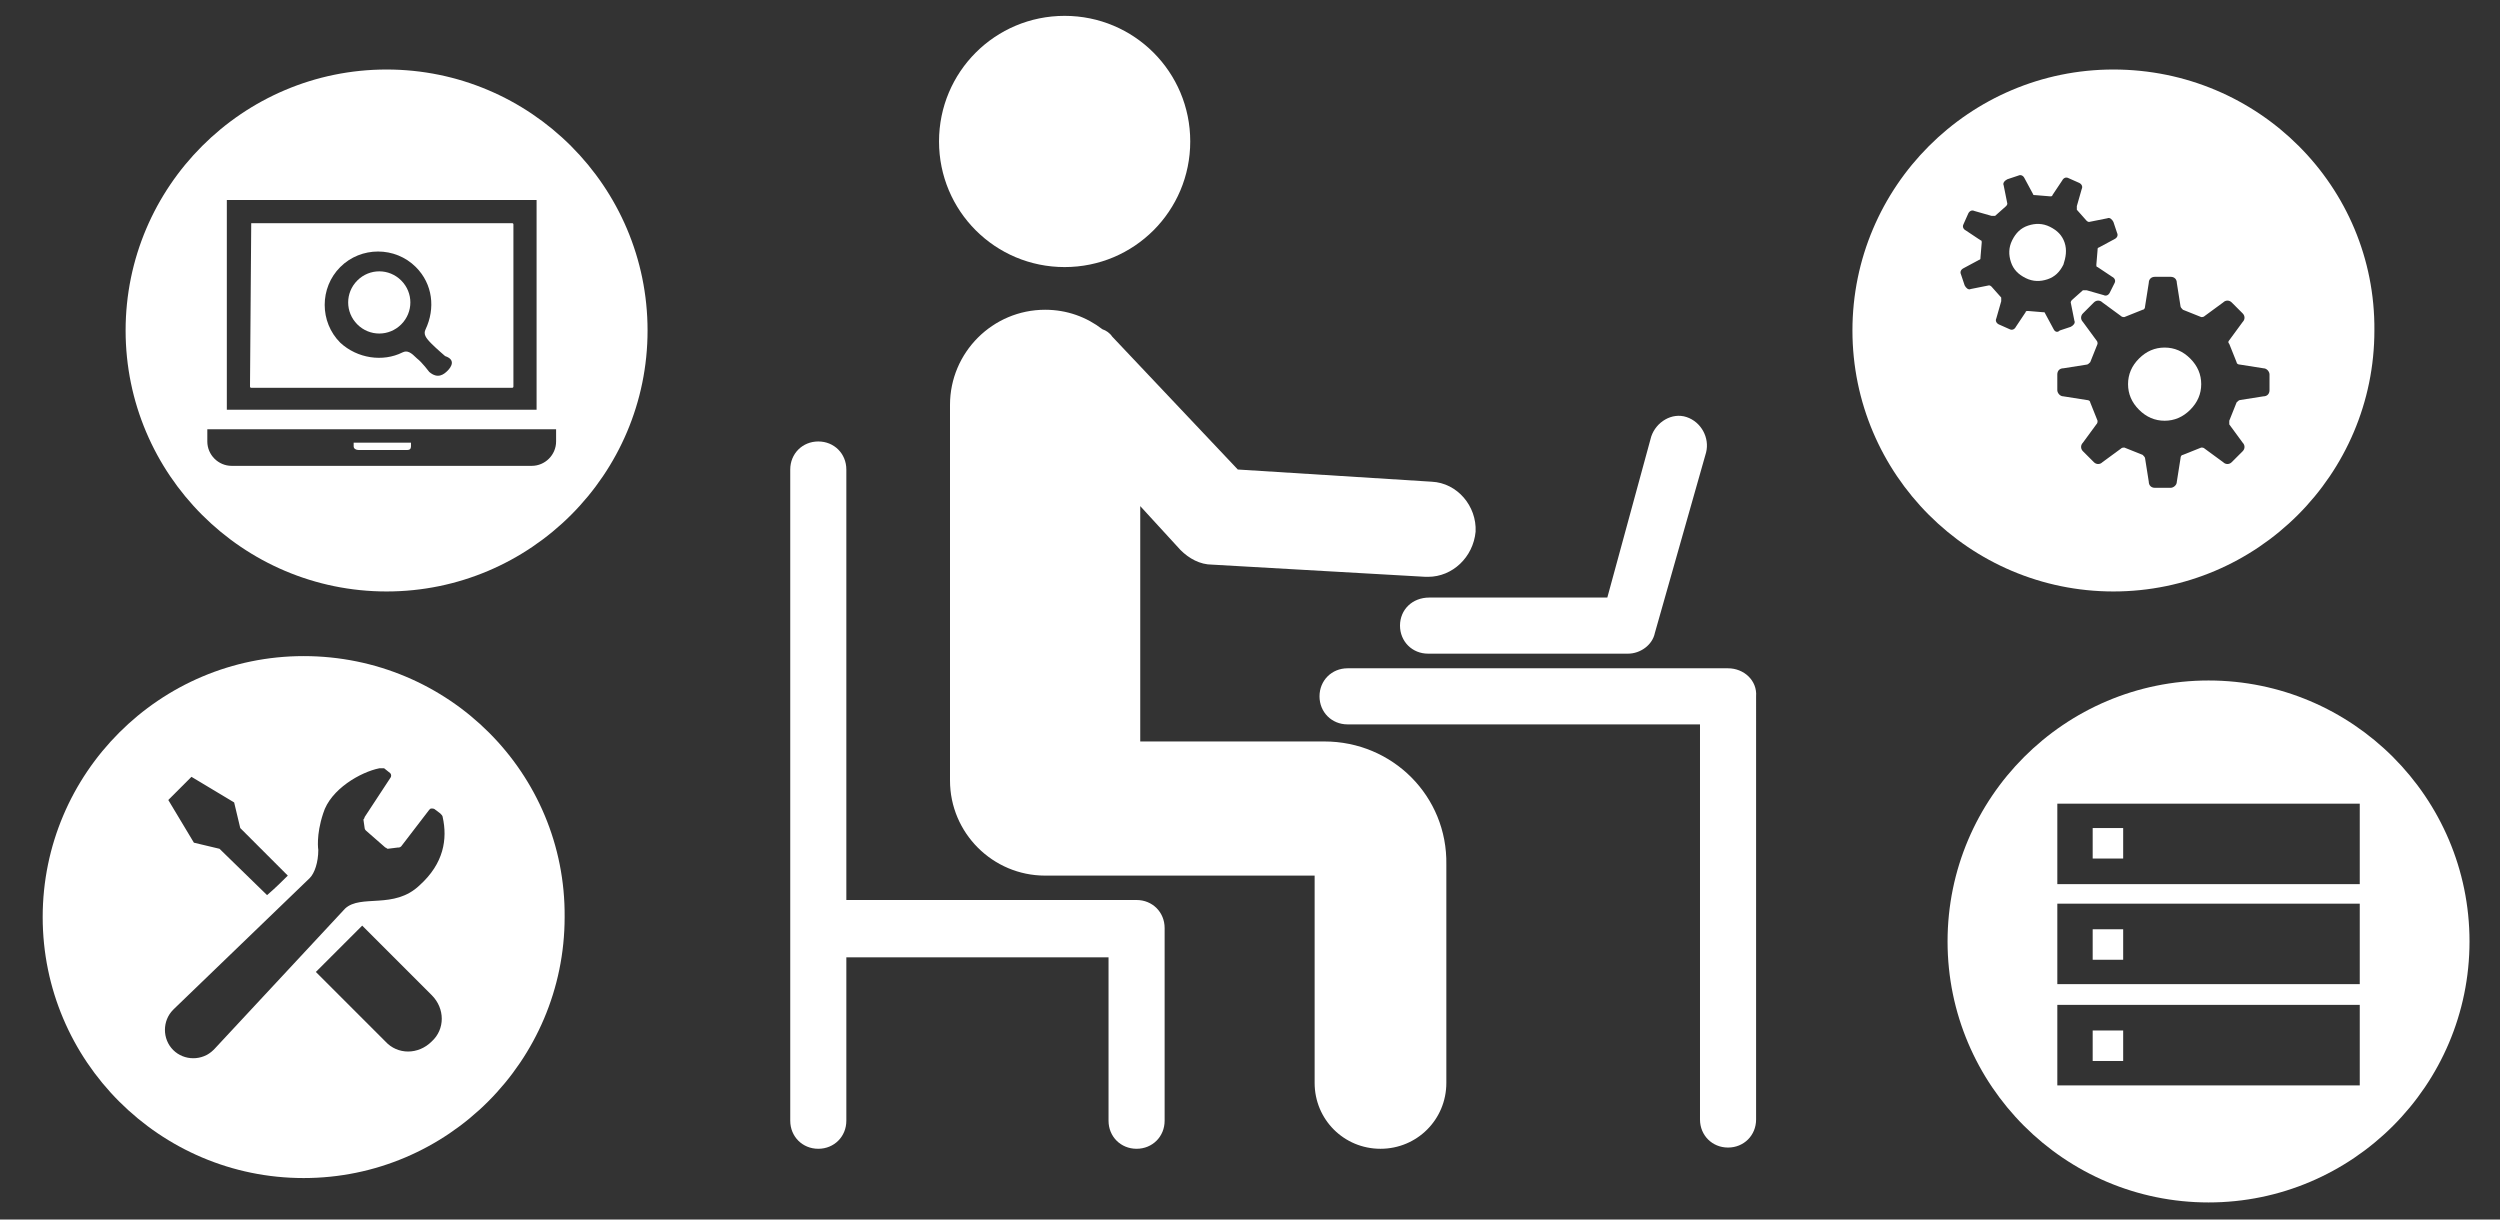 <?xml version="1.0" encoding="utf-8"?>
<!-- Generator: Adobe Illustrator 26.3.1, SVG Export Plug-In . SVG Version: 6.00 Build 0)  -->
<svg version="1.1" id="レイヤー_1" xmlns="http://www.w3.org/2000/svg" xmlns:xlink="http://www.w3.org/1999/xlink" x="0px"
	 y="0px" width="205px" height="100px" viewBox="0 0 205 100" style="enable-background:new 0 0 205 100;" xml:space="preserve">
<rect x="0" y="0" width="205" height="100" fill="#333333" stroke="none"/>
<style type="text/css">
	.st0{fill:#FFFFFF;}
</style>
<g>
	<g>
		<path class="st0" d="M87.3,21.9c5.7,0,10.3-4.6,10.3-10.3c0-5.7-4.6-10.3-10.3-10.3C81.6,1.3,77,5.9,77,11.6
			C77,17.3,81.6,21.9,87.3,21.9z"/>
		<path class="st0" d="M141.7,54.8h-31.2c-1.3,0-2.3,1-2.3,2.3s1,2.3,2.3,2.3h28.9v32.4c0,1.3,1,2.3,2.3,2.3c1.3,0,2.3-1,2.3-2.3
			V57.1C144.1,55.8,143,54.8,141.7,54.8z"/>
		<path class="st0" d="M114.8,51.3c0,1.3,1,2.3,2.3,2.3h16.4c1,0,2-0.7,2.2-1.7l4.2-14.8c0.3-1.2-0.4-2.5-1.6-2.9
			c-1.2-0.4-2.5,0.4-2.9,1.6L131.8,49h-14.6C115.8,49,114.8,50,114.8,51.3z"/>
		<path class="st0" d="M93.2,73.8H69.4V38.5c0-1.3-1-2.3-2.3-2.3c-1.3,0-2.3,1-2.3,2.3v53.4c0,1.3,1,2.3,2.3,2.3
			c1.3,0,2.3-1,2.3-2.3V78.5h21.5v13.4c0,1.3,1,2.3,2.3,2.3c1.3,0,2.3-1,2.3-2.3V76.1C95.5,74.8,94.5,73.8,93.2,73.8z"/>
		<path class="st0" d="M108.6,60.8H93.5V41.5l3.3,3.6c0.7,0.7,1.6,1.2,2.6,1.2l17.5,1c0.1,0,0.2,0,0.2,0c2,0,3.7-1.6,3.9-3.7
			c0.1-2.1-1.5-4-3.6-4.1l-15.9-1L91.2,27.6c-0.2-0.3-0.5-0.5-0.8-0.6c-1.3-1-2.9-1.6-4.7-1.6c-4.3,0-7.8,3.5-7.8,7.8v30.8
			c0,4.3,3.5,7.8,7.8,7.8h22.1v17c0,3,2.4,5.4,5.4,5.4c3,0,5.4-2.4,5.4-5.4V70.9C118.7,65.3,114.2,60.8,108.6,60.8z"/>
	</g>
	<g>
		<path class="st0" d="M20.6,18.4C20.6,18.4,20.6,18.4,20.6,18.4l-0.1,13.3c0,0,0,0.1,0.1,0.1h21.4c0,0,0.1,0,0.1-0.1V18.4
			c0,0,0-0.1-0.1-0.1H20.6z M36.7,30.4c-0.3,0.3-0.8,0.7-1.5,0.1c0,0-0.6-0.8-1-1.1c-0.5-0.5-0.8-0.7-1.2-0.5
			c-1.6,0.8-3.7,0.5-5.1-0.8c-1.7-1.7-1.7-4.5,0-6.2c1.7-1.7,4.5-1.7,6.2,0c1.4,1.4,1.6,3.4,0.8,5.1c-0.2,0.4,0,0.7,0.5,1.2
			c0.4,0.4,1.1,1,1.1,1C37.4,29.5,37,30.1,36.7,30.4z"/>
		<path class="st0" d="M29.4,36.9h4c0.2,0,0.3-0.1,0.3-0.3v-0.3H29v0.3C29,36.8,29.2,36.9,29.4,36.9z"/>
		<path class="st0" d="M31.7,5.7c-11.8,0-21.4,9.6-21.4,21.4c0,11.8,9.6,21.4,21.4,21.4c11.8,0,21.4-9.6,21.4-21.4
			C53.1,15.3,43.5,5.7,31.7,5.7z M18.6,16.4h25.4v17.2H18.6V16.4z M45.6,36.2c0,1.1-0.9,2-2,2H19c-1.1,0-2-0.9-2-2v-1h28.6V36.2z"/>
		<path class="st0" d="M29.3,23c-1,1-1,2.6,0,3.6c1,1,2.6,1,3.6,0c1-1,1-2.6,0-3.6C31.9,22,30.3,22,29.3,23z"/>
	</g>
	<path class="st0" d="M24.9,53.8c-11.8,0-21.4,9.6-21.4,21.4c0,11.8,9.6,21.4,21.4,21.4c11.8,0,21.4-9.6,21.4-21.4
		C46.4,63.4,36.8,53.8,24.9,53.8z M14.7,64.7l1-1l3.5,2.1l0.5,2.1l3.9,3.9c-0.4,0.4-1,1-1.7,1.6L18,69.6l-2.1-0.5l-2.1-3.5
		L14.7,64.7z M35.4,85.4c-1.1,1.1-2.8,1.1-3.8,0l-5.7-5.7l3.8-3.8l5.7,5.7C36.5,82.7,36.5,84.4,35.4,85.4z M34.4,72.6
		c-2.1,2-4.8,0.7-6.1,1.9L17.6,86c0,0-0.1,0.1-0.1,0.1c-0.9,0.9-2.4,0.9-3.3,0c-0.9-0.9-0.9-2.4,0-3.3c0,0,0,0,0.1-0.1l11.1-10.7
		c0.4-0.4,0.7-1.3,0.7-2.3c0,0-0.2-1.2,0.4-3c0.6-2,3.1-3.4,4.6-3.7c0.2,0,0.3,0,0.4,0l0.5,0.4c0.1,0.1,0.1,0.3,0,0.4L29.9,67
		c0,0.1-0.1,0.2-0.1,0.2l0.1,0.7c0,0.1,0.1,0.2,0.1,0.2l1.6,1.4c0.1,0,0.1,0.1,0.2,0.1l0.8-0.1c0.1,0,0.2,0,0.3-0.1l2.3-3
		c0.1-0.1,0.1-0.1,0.2-0.1c0.1,0,0.2,0,0.3,0.1l0.4,0.3c0.1,0.1,0.2,0.2,0.2,0.3C36.7,68.8,36.4,70.8,34.4,72.6z"/>
	<g>
		<rect x="171.6" y="67.9" class="st0" width="2.5" height="2.5"/>
		<rect x="171.6" y="84.5" class="st0" width="2.5" height="2.5"/>
		<path class="st0" d="M181.1,55.8c-11.8,0-21.4,9.6-21.4,21.4c0,11.8,9.6,21.4,21.4,21.4c11.8,0,21.4-9.6,21.4-21.4
			C202.5,65.4,192.9,55.8,181.1,55.8z M193.5,89h-24.8v-6.6h24.8V89z M193.5,80.7h-24.8v-6.6h24.8V80.7z M193.5,72.5h-24.8v-6.6
			h24.8V72.5z"/>
		<rect x="171.6" y="76.2" class="st0" width="2.5" height="2.5"/>
	</g>
	<g>
		<path class="st0" d="M173.3,5.7c-11.8,0-21.4,9.6-21.4,21.4c0,11.8,9.6,21.4,21.4,21.4c11.8,0,21.4-9.6,21.4-21.4
			C194.8,15.3,185.2,5.7,173.3,5.7z M168.4,27l-0.7-1.3c0-0.1-0.1-0.1-0.2-0.1l-1.2-0.1c-0.1,0-0.2,0-0.2,0.1l-0.8,1.2
			c-0.1,0.2-0.3,0.3-0.5,0.2l-0.9-0.4c-0.2-0.1-0.3-0.3-0.2-0.5l0.4-1.4c0-0.1,0-0.2,0-0.3l-0.8-0.9c-0.1-0.1-0.2-0.1-0.2-0.1
			l-1.5,0.3c-0.2,0.1-0.4-0.1-0.5-0.3l-0.3-0.9c-0.1-0.2,0-0.4,0.2-0.5l1.3-0.7c0.1,0,0.1-0.1,0.1-0.2l0.1-1.2c0-0.1,0-0.2-0.1-0.2
			l-1.2-0.8c-0.2-0.1-0.3-0.3-0.2-0.5l0.4-0.9c0.1-0.2,0.3-0.3,0.5-0.2l1.4,0.4c0.1,0,0.2,0,0.3,0l0.9-0.8c0.1-0.1,0.1-0.2,0.1-0.2
			l-0.3-1.5c-0.1-0.2,0.1-0.4,0.3-0.5l0.9-0.3c0.2-0.1,0.4,0,0.5,0.2l0.7,1.3c0,0.1,0.1,0.1,0.2,0.1l1.2,0.1c0.1,0,0.2,0,0.2-0.1
			l0.8-1.2c0.1-0.2,0.3-0.3,0.5-0.2l0.9,0.4c0.2,0.1,0.3,0.3,0.2,0.5l-0.4,1.4c0,0.1,0,0.2,0,0.3l0.8,0.9c0.1,0.1,0.2,0.1,0.2,0.1
			l1.5-0.3c0.2-0.1,0.4,0.1,0.5,0.3l0.3,0.9c0.1,0.2,0,0.4-0.2,0.5l-1.3,0.7c-0.1,0-0.1,0.1-0.1,0.2l-0.1,1.2c0,0.1,0,0.2,0.1,0.2
			l1.2,0.8c0.2,0.1,0.3,0.3,0.2,0.5L173,24c-0.1,0.2-0.3,0.3-0.5,0.2l-1.4-0.4c-0.1,0-0.2,0-0.3,0l-0.9,0.8
			c-0.1,0.1-0.1,0.2-0.1,0.2l0.3,1.5c0.1,0.2-0.1,0.4-0.3,0.5l-0.9,0.3C168.7,27.3,168.5,27.2,168.4,27z M186.1,32
			c0,0.3-0.2,0.5-0.5,0.5l-1.9,0.3c-0.1,0-0.2,0.1-0.3,0.2l-0.6,1.5c0,0.1,0,0.2,0,0.3l1.1,1.5c0.2,0.2,0.2,0.5,0,0.7l-0.9,0.9
			c-0.2,0.2-0.5,0.2-0.7,0l-1.5-1.1c-0.1-0.1-0.2-0.1-0.3-0.1l-1.5,0.6c-0.1,0-0.2,0.1-0.2,0.3l-0.3,1.9c0,0.3-0.3,0.5-0.5,0.5h-1.3
			c-0.3,0-0.5-0.2-0.5-0.5l-0.3-1.9c0-0.1-0.1-0.2-0.2-0.3l-1.5-0.6c-0.1,0-0.2,0-0.3,0.1l-1.5,1.1c-0.2,0.2-0.5,0.2-0.7,0l-0.9-0.9
			c-0.2-0.2-0.2-0.5,0-0.7l1.1-1.5c0.1-0.1,0.1-0.2,0.1-0.3l-0.6-1.5c0-0.1-0.1-0.2-0.3-0.2l-1.9-0.3c-0.3,0-0.5-0.3-0.5-0.5v-1.3
			c0-0.3,0.2-0.5,0.5-0.5l1.9-0.3c0.1,0,0.2-0.1,0.3-0.2l0.6-1.5c0-0.1,0-0.2-0.1-0.3l-1.1-1.5c-0.2-0.2-0.2-0.5,0-0.7l0.9-0.9
			c0.2-0.2,0.5-0.2,0.7,0l1.5,1.1c0.1,0.1,0.2,0.1,0.3,0.1l1.5-0.6c0.1,0,0.2-0.1,0.2-0.3l0.3-1.9c0-0.3,0.2-0.5,0.5-0.5h1.3
			c0.3,0,0.5,0.2,0.5,0.5l0.3,1.9c0,0.1,0.1,0.2,0.2,0.3l1.5,0.6c0.1,0,0.2,0,0.3-0.1l1.5-1.1c0.2-0.2,0.5-0.2,0.7,0l0.9,0.9
			c0.2,0.2,0.2,0.5,0,0.7l-1.1,1.5c-0.1,0.1-0.1,0.2,0,0.3l0.6,1.5c0,0.1,0.1,0.2,0.3,0.2l1.9,0.3c0.3,0,0.5,0.3,0.5,0.5V32z"/>
		<path class="st0" d="M177.5,28.5c-0.8,0-1.5,0.3-2.1,0.9c-0.6,0.6-0.9,1.3-0.9,2.1c0,0.8,0.3,1.5,0.9,2.1c0.6,0.6,1.3,0.9,2.1,0.9
			c0.8,0,1.5-0.3,2.1-0.9c0.6-0.6,0.9-1.3,0.9-2.1c0-0.8-0.3-1.5-0.9-2.1C179,28.8,178.3,28.5,177.5,28.5z"/>
		<path class="st0" d="M169.3,19.9c-0.2-0.6-0.6-1-1.2-1.3c-0.6-0.3-1.2-0.3-1.8-0.1c-0.6,0.2-1,0.6-1.3,1.2
			c-0.3,0.6-0.3,1.2-0.1,1.8c0.2,0.6,0.6,1,1.2,1.3c0.6,0.3,1.2,0.3,1.8,0.1c0.6-0.2,1-0.6,1.3-1.2
			C169.4,21.1,169.5,20.5,169.3,19.9z"/>
	</g>
</g>
</svg>
